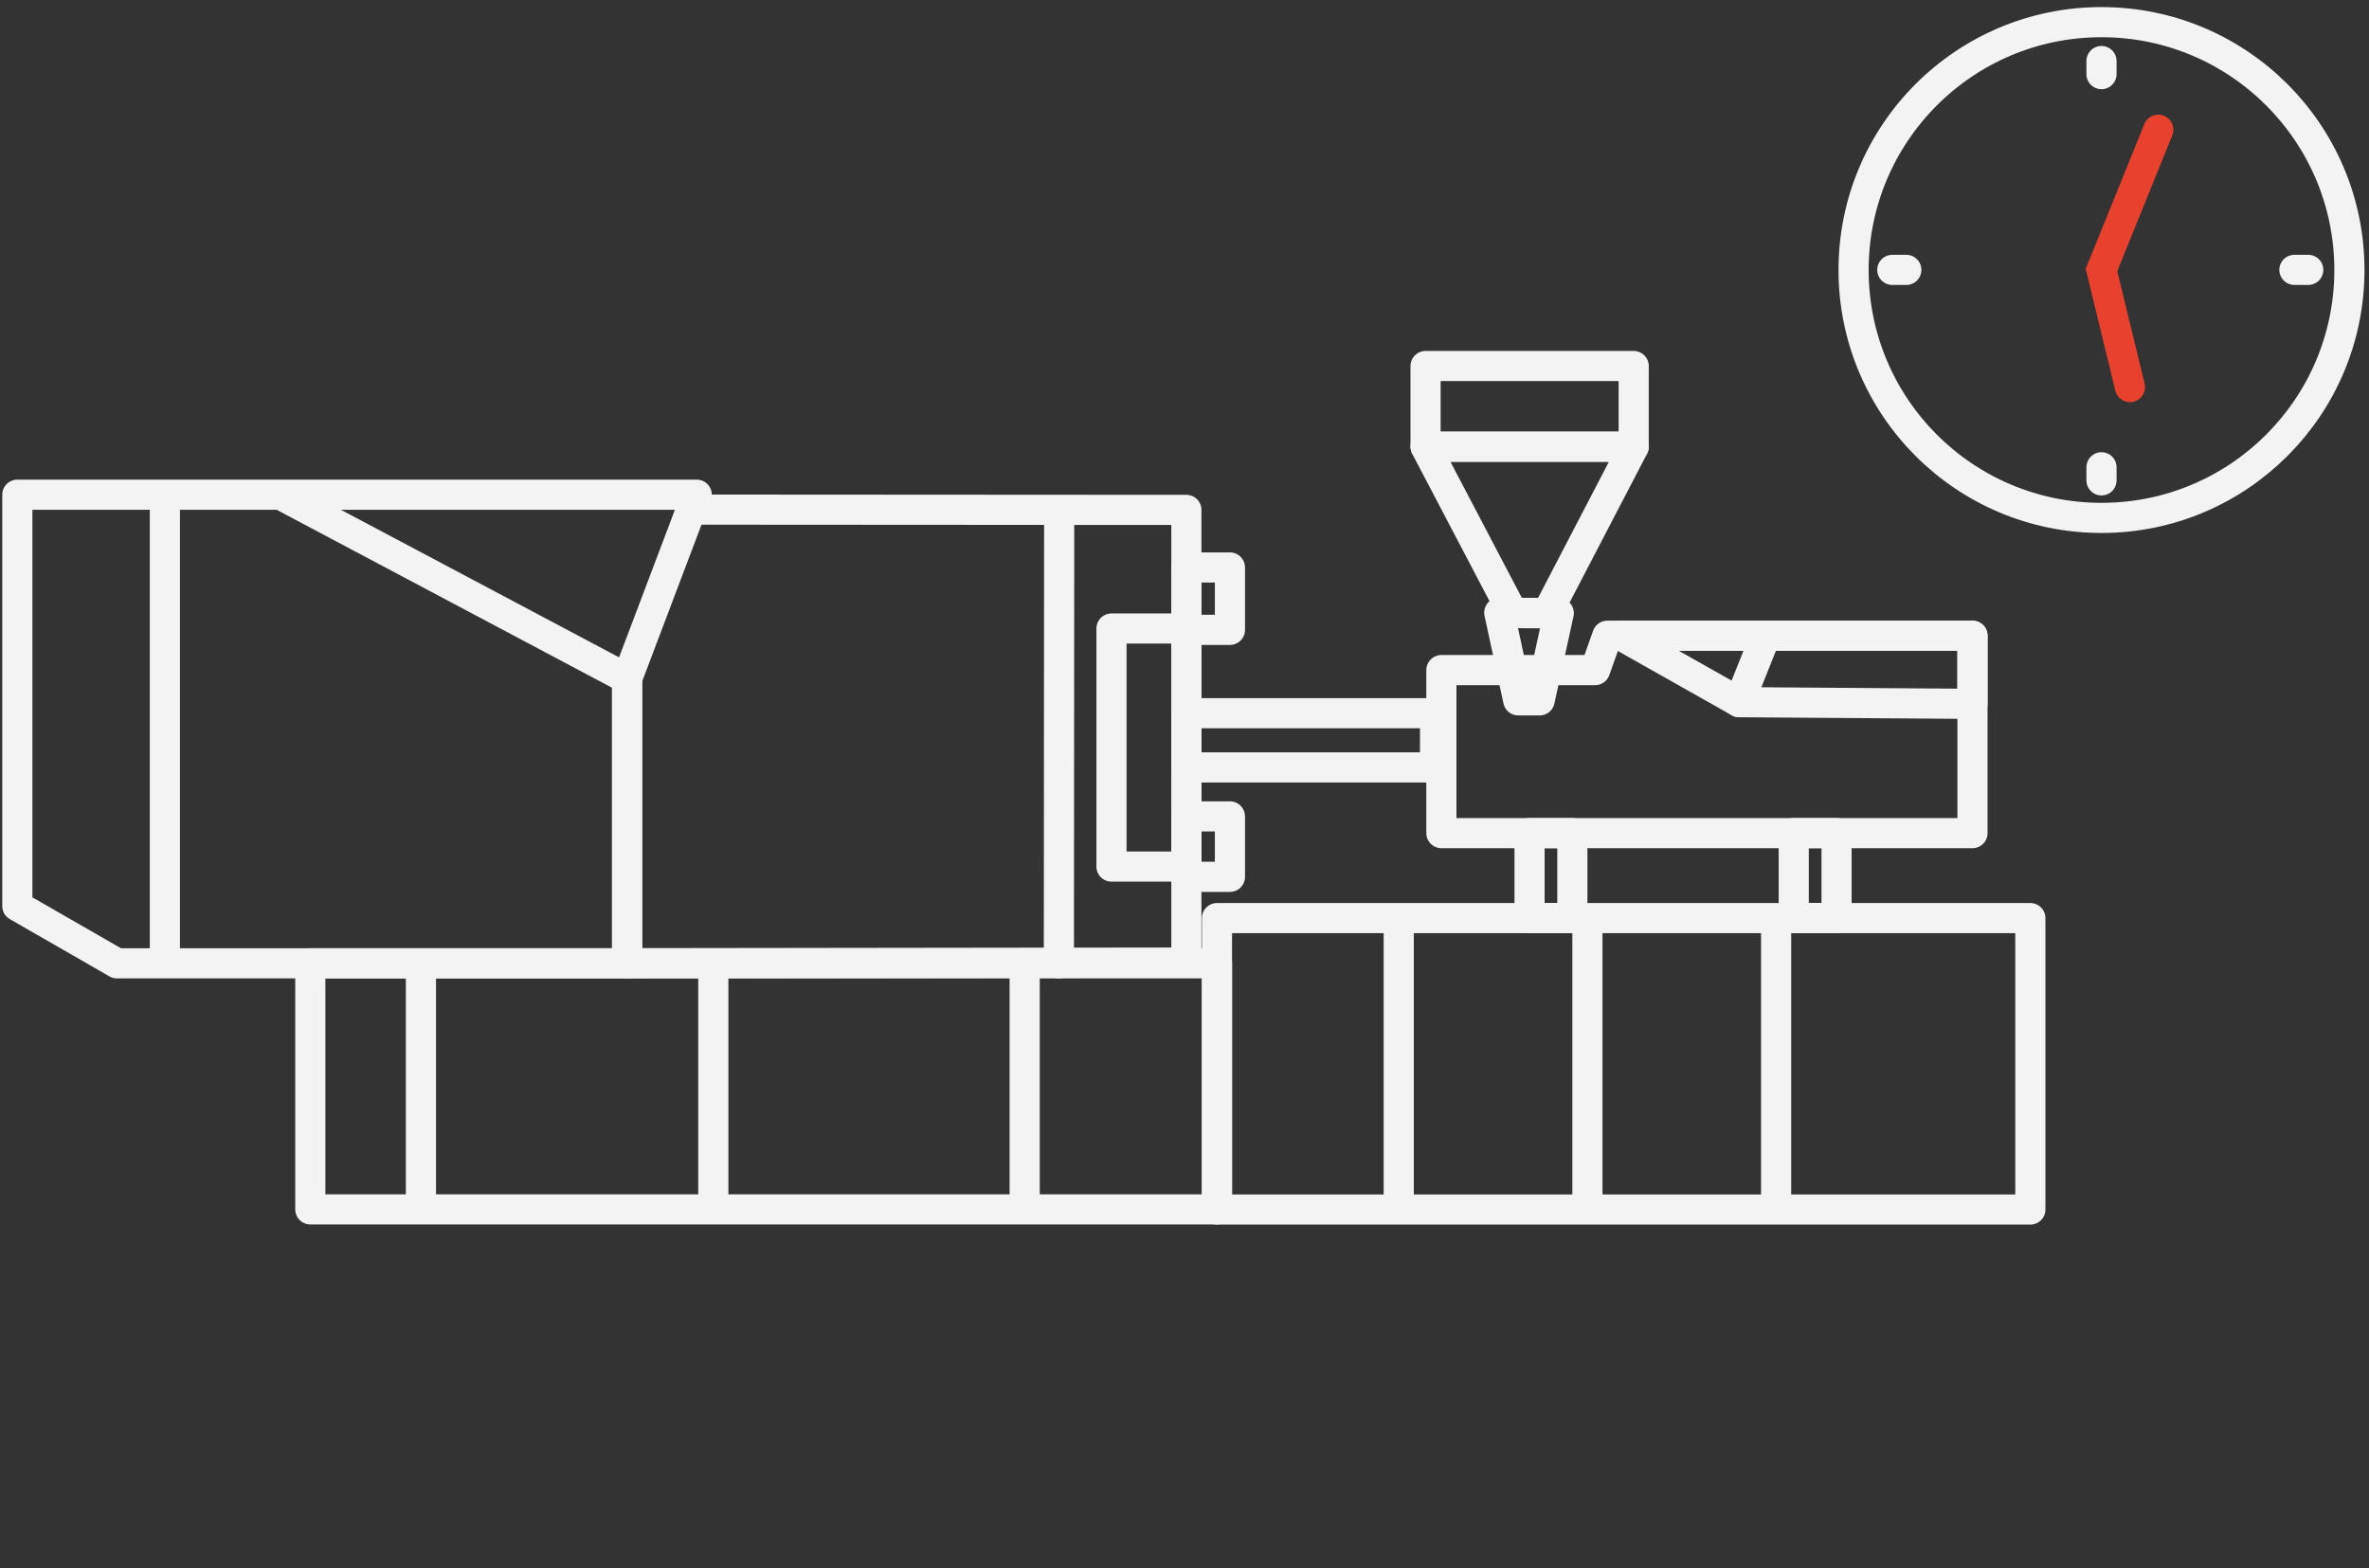 <?xml version="1.0" encoding="UTF-8"?> <!-- Generator: Adobe Illustrator 26.0.2, SVG Export Plug-In . SVG Version: 6.00 Build 0) --> <svg xmlns="http://www.w3.org/2000/svg" xmlns:xlink="http://www.w3.org/1999/xlink" id="Layer_1" x="0px" y="0px" viewBox="0 0 157.19 104.09" style="enable-background:new 0 0 157.19 104.09;" xml:space="preserve"><rect x="0" y="0" width="157.19" height="104.09" fill="#333333" stroke="none"/> <style type="text/css"> .st0{fill:none;stroke:#F3F3F3;stroke-width:2;stroke-linecap:round;stroke-linejoin:round;stroke-miterlimit:10;} .st1{fill:none;stroke:#E8412D;stroke-width:2;stroke-linecap:round;stroke-miterlimit:10;} </style> <g> <rect x="94.59" y="24.29" class="st0" width="13.81" height="5.35"></rect> <polygon class="st0" points="100.38,40.69 94.59,29.65 108.4,29.65 102.65,40.7 "></polygon> <polygon class="st0" points="99.48,40.66 103.43,40.69 102.16,46.48 100.74,46.48 "></polygon> <polygon class="st0" points="95.64,44.47 105.84,44.47 106.65,42.19 107.59,42.19 130.88,42.19 130.88,55.29 95.64,55.29 "></polygon> <polygon class="st0" points="115.4,46.6 130.88,46.71 130.88,42.19 117.16,42.19 107.59,42.19 "></polygon> <line class="st0" x1="115.4" y1="46.6" x2="117.16" y2="42.19"></line> <polygon class="st0" points="1.15,32.83 1.15,60.13 7.76,63.93 41.61,63.93 41.61,45.04 46.23,32.83 "></polygon> <line class="st0" x1="10.94" y1="33.33" x2="10.94" y2="63.88"></line> <polyline class="st0" points="18.96,33.02 41.61,45.04 41.61,63.93 78.72,63.88 78.72,33.84 45.85,33.82 "></polyline> <line class="st0" x1="70.28" y1="33.89" x2="70.26" y2="63.93"></line> <rect x="80.75" y="60.93" class="st0" width="53.97" height="19.34"></rect> <rect x="20.59" y="63.93" class="st0" width="60.16" height="16.33"></rect> <rect x="73.75" y="41.71" class="st0" width="4.97" height="15.8"></rect> <line class="st0" x1="92.81" y1="61.42" x2="92.81" y2="80.15"></line> <line class="st0" x1="105.33" y1="61.42" x2="105.33" y2="80.15"></line> <line class="st0" x1="117.85" y1="61.42" x2="117.85" y2="80.15"></line> <line class="st0" x1="27.93" y1="64.14" x2="27.93" y2="80.15"></line> <line class="st0" x1="47.33" y1="64.14" x2="47.33" y2="80.15"></line> <line class="st0" x1="67.99" y1="64.14" x2="67.99" y2="80.15"></line> <rect x="78.72" y="37.66" class="st0" width="2.89" height="4.14"></rect> <rect x="78.72" y="54.18" class="st0" width="2.89" height="4.01"></rect> <rect x="101.49" y="55.29" class="st0" width="2.84" height="5.63"></rect> <rect x="119.02" y="55.29" class="st0" width="2.84" height="5.63"></rect> <rect x="78.72" y="47.33" class="st0" width="16.5" height="3.6"></rect> <circle class="st0" cx="139.44" cy="17.92" r="16.45"></circle> <polyline class="st1" points="143.21,8.61 139.44,17.92 141.33,25.69 "></polyline> <line class="st0" x1="139.44" y1="4.05" x2="139.44" y2="4.92"></line> <line class="st0" x1="139.44" y1="31.01" x2="139.44" y2="31.88"></line> <line class="st0" x1="125.56" y1="17.91" x2="126.49" y2="17.91"></line> <line class="st0" x1="152.24" y1="17.91" x2="153.16" y2="17.91"></line> </g> </svg> 